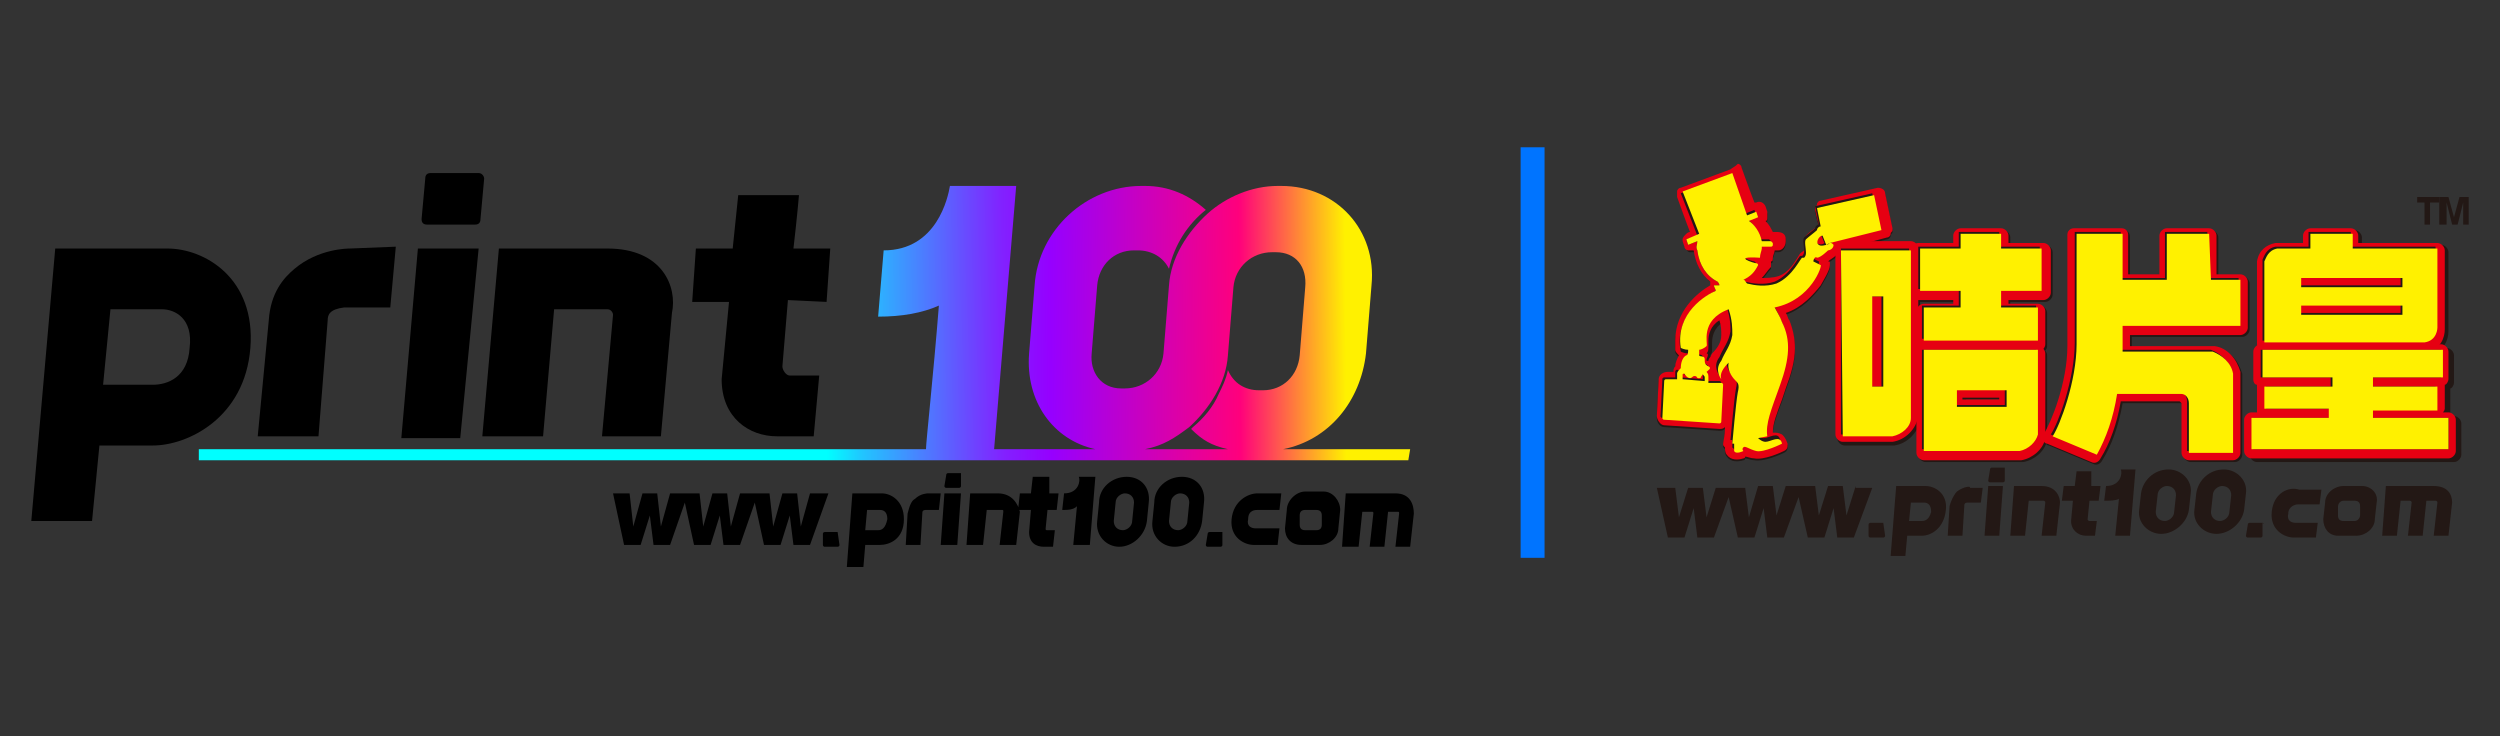<?xml version="1.0" encoding="utf-8"?>
<!-- Generator: Adobe Illustrator 28.1.0, SVG Export Plug-In . SVG Version: 6.00 Build 0)  -->
<svg version="1.1" id="_圖層_2" xmlns="http://www.w3.org/2000/svg" xmlns:xlink="http://www.w3.org/1999/xlink" x="0px" y="0px"
	 viewBox="0 0 135.8 40" style="enable-background:new 0 0 135.8 40;" xml:space="preserve">
<rect x="0" y="0" width="135.8" height="40" fill="#333333" stroke="none"/>
<style type="text/css">
	.st0{fill:url(#SVGID_1_);}
	.st1{fill:#231815;}
	.st2{fill:#E60012;}
	.st3{fill:#FFF100;}
	.st4{fill:#0074FF;}
</style>
<g>
	<g>
		<path d="M51.1,29.6H52l0.2-2.8h-0.9L51.1,29.6L51.1,29.6z M49.7,27.1c-0.2,0.1-0.3,0.4-0.4,0.8l-0.1,1.7H50l0.1-1.7
			c0-0.1,0-0.2,0.2-0.2H51l0.1-0.9h-0.7C50.4,26.8,50,26.8,49.7,27.1L49.7,27.1z M52.2,25.7h-0.7c0,0-0.1,0-0.1,0.1l-0.1,0.6
			c0,0,0,0.1,0.1,0.1h0.7c0,0,0.1,0,0.1-0.1L52.2,25.7C52.3,25.7,52.3,25.7,52.2,25.7L52.2,25.7z M54.2,26.8h-1.5l-0.2,2.8h0.9
			l0.2-1.9l0.8,0c0.1,0,0.1,0,0.1,0.1v0c0,0,0,0,0,0l-0.2,1.8h0.9l0.2-1.8C55.3,27.4,55,26.8,54.2,26.8L54.2,26.8z M44,26.8
			l-0.5,1.8l-0.2-1.8h-0.8L42,28.6l-0.2-1.8h-1.6l-0.5,1.8l-0.2-1.8h-0.8l-0.5,1.8l-0.2-1.8h-1.6l-0.5,1.8l-0.2-1.8h-0.8l-0.5,1.8
			l-0.2-1.8h-0.9l0.6,2.8h0.9l0.5-1.6l0.2,1.6h0.9l0.8-2.3l0.5,2.3h0.9l0.5-1.6l0.2,1.6h0.9l0.8-2.3l0.5,2.3h0.9l0.5-1.6l0.2,1.6
			h0.9l1-2.8L44,26.8L44,26.8z M47.9,26.8l-1.6,0l-0.3,4h0.9l0.1-1.2l0.8,0c0.5,0,1.3-0.3,1.3-1.4C49.1,27.2,48.4,26.8,47.9,26.8
			L47.9,26.8z M47.7,28.8c0,0-0.4,0-0.7,0l0.1-1.1h0.7c0.2,0,0.4,0.1,0.4,0.5C48.1,28.7,47.9,28.8,47.7,28.8L47.7,28.8z M45.5,28.9
			h-0.7c0,0-0.1,0-0.1,0.1l0,0.6c0,0,0,0.1,0.1,0.1h0.7c0,0,0.1,0,0.1-0.1L45.5,28.9C45.6,28.9,45.6,28.9,45.5,28.9z M66.4,28.9
			h-0.7c0,0-0.1,0-0.1,0.1l-0.1,0.6c0,0,0,0.1,0.1,0.1h0.7c0,0,0.1,0,0.1-0.1L66.4,28.9C66.5,28.9,66.5,28.9,66.4,28.9L66.4,28.9z
			 M71.9,26.7h-1c-0.5,0-1,0.5-1,1l-0.1,1c0,0.5,0.3,0.9,0.9,0.9h1c0.5,0,1-0.4,1-0.9l0.1-1C72.8,27.2,72.4,26.7,71.9,26.7z
			 M71.8,28.5c0,0.2-0.1,0.3-0.3,0.3h-0.6c-0.2,0-0.3-0.1-0.3-0.3l0-0.5c0-0.2,0.1-0.3,0.3-0.3h0.6c0.2,0,0.3,0.1,0.3,0.3L71.8,28.5
			L71.8,28.5z M57,25.9h-0.9l-0.1,0.9h-0.6l-0.1,0.9H56l-0.1,1.2c0,0.6,0.4,0.8,0.8,0.8h0.5l0.1-0.9h-0.4c-0.1,0-0.1,0-0.1-0.1
			l0.1-1h0.5l0.1-0.9H57C57,26.3,57,25.9,57,25.9L57,25.9z M66.9,28.2c-0.1,1,0.7,1.4,1.2,1.4h1.3l0.1-0.9h-1.3
			c-0.2,0-0.5-0.1-0.4-0.5c0-0.5,0.4-0.5,0.5-0.5h1.2l0.1-0.9h-1.3C67.8,26.8,67,27.2,66.9,28.2L66.9,28.2z M64.2,25.9L64.2,25.9
			c-0.8,0-1.5,0.6-1.5,1.4l-0.1,1c-0.1,0.8,0.5,1.4,1.2,1.4h0c0.8,0,1.4-0.6,1.5-1.4l0.1-1C65.5,26.5,65,25.9,64.2,25.9L64.2,25.9z
			 M64.5,28.3c0,0.3-0.3,0.5-0.5,0.5h0c-0.3,0-0.5-0.2-0.5-0.5l0.1-1c0-0.3,0.3-0.5,0.5-0.5h0c0.3,0,0.5,0.2,0.5,0.5L64.5,28.3
			L64.5,28.3z M61.2,25.9L61.2,25.9c-0.8,0-1.5,0.6-1.5,1.4l-0.1,1c-0.1,0.8,0.5,1.4,1.2,1.4h0c0.7,0,1.4-0.6,1.5-1.4l0.1-1
			C62.5,26.5,62,25.9,61.2,25.9z M61.5,28.3c0,0.3-0.3,0.5-0.5,0.5h0c-0.3,0-0.5-0.2-0.5-0.5l0.1-1c0-0.3,0.3-0.5,0.5-0.5h0
			c0.3,0,0.5,0.2,0.5,0.5L61.5,28.3L61.5,28.3z M57.8,26.8l-0.1,0.9c0.3,0,0.6,0,0.8-0.2c-0.1,1.1-0.2,2.1-0.2,2.1h0.9l0.3-3.7
			l-0.9,0C58.7,26.1,58.6,26.8,57.8,26.8L57.8,26.8z M75.8,26.8h-2.7l-0.2,2.9h0.9l0.2-1.9l0.5,0c0.1,0,0.1,0,0.1,0.1l0,0v0
			l-0.2,1.8h0.8l0.2-1.9h0.5c0.1,0,0.1,0,0.1,0.1v0l0,0v0l-0.2,1.8h0.8l0.2-1.8C76.8,27.4,76.6,26.8,75.8,26.8L75.8,26.8z"/>
		<path d="M26,9.4h-2.6c-0.2,0-0.3,0.1-0.3,0.3l-0.2,2.2c0,0.2,0.1,0.3,0.3,0.3h2.6c0.2,0,0.3-0.1,0.3-0.3l0.2-2.2
			C26.3,9.6,26.2,9.4,26,9.4L26,9.4z"/>
		
			<linearGradient id="SVGID_1_" gradientUnits="userSpaceOnUse" x1="12.193" y1="24.352" x2="76.297" y2="24.735" gradientTransform="matrix(1 0 0 -1 0 42.283)">
			<stop  offset="0" style="stop-color:#00FFFF"/>
			<stop  offset="0.51" style="stop-color:#00FFFF"/>
			<stop  offset="0.54" style="stop-color:#21C5FF"/>
			<stop  offset="0.59" style="stop-color:#4A80FF"/>
			<stop  offset="0.63" style="stop-color:#6A49FF"/>
			<stop  offset="0.66" style="stop-color:#8221FF"/>
			<stop  offset="0.69" style="stop-color:#9008FF"/>
			<stop  offset="0.7" style="stop-color:#9600FF"/>
			<stop  offset="0.86" style="stop-color:#FF007C"/>
			<stop  offset="0.95" style="stop-color:#FFF100"/>
		</linearGradient>
		<path class="st0" d="M69.7,24.4c2.5-0.5,4.2-2.6,4.5-5.2l0.3-3.7c0.3-3-1.9-5.4-4.9-5.4h-0.2c-1.4,0-2.8,0.6-3.8,1.5c0,0,0,0,0,0
			c-1.1,1-2,2.4-2.1,3.9l-0.3,3.7c-0.1,1.1-1,1.9-2.1,1.9h-0.2c-1.1,0-1.7-0.9-1.6-1.9l0.3-3.7c0.1-1.1,0.9-1.9,2-1.9h0.2
			c0.8,0,1.4,0.4,1.7,1c0.3-1.3,1-2.4,2-3.2c0,0,0,0,0,0c-0.9-0.8-2-1.3-3.3-1.3h-0.2c-3,0-5.6,2.4-5.8,5.4l-0.3,3.7
			c-0.2,2.6,1.3,4.7,3.6,5.2H54l1.2-14.3l-3.6,0c-0.1,0.6-0.7,3.5-3.6,3.5l-0.3,3.6c1.3,0,2.4-0.2,3.3-0.6c-0.3,3.8-0.7,7.4-0.7,7.8
			l-39.5,0l0,0.6h65.7l0.1-0.6L69.7,24.4L69.7,24.4z M64.6,23.2c1.1-1,2-2.4,2.1-3.9l0.3-3.7c0.1-1.1,1-1.9,2.1-1.9h0.2
			c1.1,0,1.7,0.8,1.6,1.9l-0.3,3.7c-0.1,1.1-0.9,1.9-2,1.9h-0.2c-0.8,0-1.4-0.4-1.7-1.1l0,0c-0.1,0.5-0.3,0.9-0.5,1.3
			c-0.3,0.7-0.8,1.3-1.4,1.8c0,0-0.1,0.1-0.1,0.1l0,0c0.6,0.6,1.1,0.9,2,1.1l-4.5,0C63.2,24.2,63.8,23.8,64.6,23.2L64.6,23.2z"/>
		<path d="M19,13.5c-0.1,0-1.7,0-3,1.1c-0.6,0.5-1.3,1.3-1.4,2.8L14,23.7h3.3l0.5-6.3c0-0.3,0.1-0.6,0.9-0.7h2.5l0.3-3.3L19,13.5
			L19,13.5z"/>
		<path d="M44.9,16.4l0.2-2.9h-2c0.2-1.7,0.3-2.9,0.3-2.9h-3.3l-0.3,2.9h-2l-0.2,2.9l2,0l-0.4,4.2c0,2.1,1.5,3.1,3,3.1h2l0.3-3.3
			c0,0-1.1,0-1.6,0c-0.2,0-0.4-0.3-0.4-0.5l0.3-3.6L44.9,16.4L44.9,16.4z"/>
		<path d="M33,13.5h-5.9l-0.9,10.2h3.3l0.6-6.9l2.9,0c0.2,0,0.3,0.2,0.3,0.3v0c0,0,0,0,0,0l-0.6,6.6h3.2l0.6-6.7
			C36.8,15.6,36,13.5,33,13.5L33,13.5z"/>
		<polygon points="21.8,23.8 25,23.8 26,13.5 22.7,13.5 		"/>
		<path d="M9.1,13.5l-6.1,0L1.7,28.3H5l0.4-4.1l2.9,0c1.9,0,5-1.5,5.3-5.3C13.9,15.1,11.1,13.5,9.1,13.5L9.1,13.5z M10.3,18.9
			c-0.1,1.6-1.2,2-2,2c-0.1,0-1.5,0-2.7,0L6,16.8h2.8C9.5,16.8,10.5,17.3,10.3,18.9z"/>
	</g>
	<g>
		<g>
			<path class="st1" d="M104,13.3h-3.8c-0.2,0-0.4,0.2-0.4,0.4v10.1c0,0.2,0.2,0.4,0.4,0.4h2.7c0,0,0,0,0,0c0.7-0.1,1.3-0.7,1.4-1.4
				c0,0,0,0,0,0v-9.1c0-0.1,0-0.2-0.1-0.3C104.2,13.3,104.1,13.3,104,13.3z M103.6,14v8.7c-0.1,0.4-0.3,0.7-0.7,0.7h-2.3V14
				C100.6,14,103.6,14,103.6,14z"/>
			<path class="st1" d="M102.4,15.9h-0.6c-0.2,0-0.4,0.2-0.4,0.4v4.9c0,0.2,0.2,0.4,0.4,0.4h0.6c0.2,0,0.4-0.2,0.4-0.4v-4.9
				c0-0.1,0-0.2-0.1-0.3C102.6,16,102.5,15.9,102.4,15.9z"/>
			<path class="st1" d="M106.6,12.5c-0.2,0-0.4,0.2-0.4,0.4v0.4h-1.9c-0.2,0-0.4,0.2-0.4,0.4V16c0,0.2,0.2,0.4,0.4,0.4h1.9v0.2h-1.6
				c-0.2,0-0.4,0.2-0.4,0.4v1.8c0,0.2,0.2,0.4,0.4,0.4h6.2c0.2,0,0.4-0.2,0.4-0.4v-1.8c0-0.2-0.2-0.4-0.4-0.4h-1.6v-0.2h1.9
				c0.2,0,0.4-0.2,0.4-0.4v-2.3c0-0.2-0.2-0.4-0.4-0.4h-1.9v-0.4c0-0.2-0.2-0.4-0.4-0.4H106.6z M108.5,13.2v0.4
				c0,0.2,0.2,0.4,0.4,0.4h1.9v1.6h-1.9c-0.2,0-0.4,0.2-0.4,0.4v0.9c0,0.2,0.2,0.4,0.4,0.4h1.6v1.1H105v-1.1h1.6
				c0.2,0,0.4-0.2,0.4-0.4V16c0-0.2-0.2-0.4-0.4-0.4h-1.9V14h1.9c0.2,0,0.4-0.2,0.4-0.4v-0.4H108.5z"/>
			<path class="st1" d="M104.6,18.8c-0.2,0-0.4,0.2-0.4,0.4v5.5c0,0.2,0.2,0.4,0.4,0.4h5.2c0,0,0,0,0.1,0c0.6-0.1,1.2-0.6,1.3-1.2
				c0,0,0-0.1,0-0.1v-4.5c0-0.2-0.2-0.4-0.4-0.4L104.6,18.8L104.6,18.8z M110.5,19.5v4.1c-0.1,0.3-0.4,0.6-0.7,0.6H105v-4.7H110.5
				L110.5,19.5z"/>
			<path class="st1" d="M106.4,21c-0.2,0-0.4,0.2-0.4,0.4v0.9c0,0.2,0.2,0.4,0.4,0.4h2.7c0.2,0,0.4-0.2,0.4-0.4v-0.9
				c0-0.2-0.2-0.4-0.4-0.4H106.4z M108.8,21.7v0.1h-2v-0.1H108.8z"/>
			<path class="st1" d="M123,18.9c-0.2,0-0.4,0.2-0.4,0.4v1.5c0,0.2,0.1,0.3,0.2,0.3c0,0,0,0.1,0,0.1v1.2c0,0.1,0,0.1,0.1,0.2h-0.3
				c-0.2,0-0.4,0.2-0.4,0.4v1.7c0,0.2,0.2,0.4,0.4,0.4h10.7c0.2,0,0.4-0.2,0.4-0.4V23c0-0.2-0.2-0.4-0.4-0.4h-0.3
				c0,0,0.1-0.1,0.1-0.2v-1.2c0,0,0-0.1,0-0.1c0.1,0,0.2-0.2,0.2-0.3v-1.5c0-0.2-0.2-0.4-0.4-0.4C132.8,18.9,123,18.9,123,18.9z
				 M132.4,19.6v0.8H129c-0.2,0-0.4,0.2-0.4,0.4v0.5c0,0.2,0.2,0.4,0.4,0.4h3.2v0.5H129c-0.2,0-0.4,0.2-0.4,0.4V23
				c0,0.2,0.2,0.4,0.4,0.4h3.8v0.9h-9.9v-0.9h3.8c0.2,0,0.4-0.2,0.4-0.4v-0.5c0-0.2-0.2-0.4-0.4-0.4h-3.2v-0.5h3.2
				c0.2,0,0.4-0.2,0.4-0.4v-0.5c0-0.2-0.2-0.4-0.4-0.4h-3.4v-0.8H132.4L132.4,19.6z"/>
			<path class="st1" d="M125.7,12.5c-0.2,0-0.4,0.2-0.4,0.4v0.4h-1.4c0,0,0,0-0.1,0c-0.5,0.1-0.9,0.4-1,1c0,0,0,0,0,0.1v4.4
				c0,0.2,0.2,0.4,0.4,0.4h8.7c0,0,0,0,0.1,0c0.8-0.1,1-0.8,1-1.2l0,0v-4.3c0-0.2-0.2-0.4-0.4-0.4h-4.3v-0.4c0-0.2-0.2-0.4-0.4-0.4
				L125.7,12.5L125.7,12.5z M127.6,13.2v0.4c0,0.2,0.2,0.4,0.4,0.4h4.3V18l0,0c0,0.1,0,0.4-0.3,0.5h-8.3v-4c0.1-0.3,0.3-0.4,0.4-0.4
				h1.8c0.2,0,0.4-0.2,0.4-0.4v-0.4H127.6L127.6,13.2z"/>
			<path class="st1" d="M125.1,16.4h5.5c0.2,0,0.4,0.2,0.4,0.4v0.5c0,0.2-0.2,0.4-0.4,0.4h-5.5c-0.2,0-0.4-0.2-0.4-0.4v-0.5
				C124.8,16.6,124.9,16.4,125.1,16.4z"/>
			<path class="st1" d="M125.1,14.9h5.5c0.2,0,0.4,0.2,0.4,0.4v0.4c0,0.2-0.2,0.4-0.4,0.4h-5.5c-0.2,0-0.4-0.2-0.4-0.4v-0.4
				C124.8,15.1,124.9,14.9,125.1,14.9z"/>
			<path class="st1" d="M117.8,12.5c-0.2,0-0.4,0.2-0.4,0.4V15h-1.7v-2.1c0-0.1,0-0.2-0.1-0.3c-0.1-0.1-0.2-0.1-0.3-0.1h-2.5
				c-0.1,0-0.2,0-0.3,0.1c-0.1,0.1-0.1,0.2-0.1,0.3c0,0.3,0,3.2,0,6c0,2-0.9,4.2-1.3,4.8c-0.1,0.1-0.1,0.2,0,0.3
				c0,0.1,0.1,0.2,0.2,0.2l2.4,1c0.2,0.1,0.4,0,0.5-0.2c0.5-0.8,0.9-1.9,1.1-3.1h3.2c0,0,0.1,0.1,0.1,0.1l0,0v2.7
				c0,0.2,0.2,0.4,0.4,0.4h2.4c0.2,0,0.4-0.2,0.4-0.4v-4.3c0,0,0-0.1,0-0.1c-0.2-0.7-0.7-1.3-1.4-1.4c0,0-0.1,0-0.1,0h-4.5v0
				c0,0,0-0.3,0-0.6c0.6,0,6,0,6,0c0.2,0,0.4-0.2,0.4-0.4v-2.5c0-0.2-0.2-0.4-0.4-0.4h-1.3v-2.1c0-0.2-0.2-0.4-0.4-0.4L117.8,12.5
				L117.8,12.5z M119.7,13.2v2.1c0,0.2,0.2,0.4,0.4,0.4h1.3v1.7h-6c-0.1,0-0.2,0-0.3,0.1c-0.1,0.1-0.1,0.2-0.1,0.3v1v0.4
				c0,0.1,0,0.2,0.1,0.3c0.1,0.1,0.2,0.1,0.3,0.1h4.8c0.4,0.1,0.7,0.5,0.8,0.9v3.9h-1.6V22l0,0c0-0.4-0.3-0.8-0.7-0.8c0,0,0,0,0,0
				h-3.5c-0.2,0-0.3,0.1-0.4,0.3c-0.2,1.1-0.5,2.1-1,2.9c-0.4-0.2-1.2-0.5-1.7-0.7c0.5-1,1.2-3,1.2-4.8c0-2.3,0-4.7,0-5.6h1.7
				c0,0.5,0,2.1,0,2.1c0,0.1,0,0.2,0.1,0.3c0.1,0.1,0.2,0.1,0.3,0.1h2.4c0.2,0,0.4-0.2,0.4-0.4v-2.1L119.7,13.2L119.7,13.2z"/>
			<path class="st1" d="M94.1,9.3l-2.7,1c-0.1,0-0.2,0.1-0.2,0.2c0,0,0,0.1,0,0.2c0,0,0,0.1,0,0.1c0,0,0.5,1.4,0.7,1.9
				c-0.1,0-0.2,0.1-0.2,0.1c-0.1,0.1-0.2,0.2-0.2,0.3c0,0,0,0.1,0,0.1l0.1,0.3c0,0.1,0.1,0.2,0.2,0.2c0.1,0,0.2,0,0.3,0h0
				c0.1,0.7,0.4,1.3,0.9,1.7c0,0,0,0.1,0,0.1c0,0,0,0.1,0,0.1C92.3,16,91,17,91,18.6c0,0.2,0,0.3,0,0.5c0,0.1,0.1,0.2,0.2,0.3
				c-0.1,0.2-0.2,0.4-0.2,0.6c-0.1,0.1-0.1,0.2-0.1,0.3c-0.1,0-0.3,0-0.3,0c-0.3,0-0.5,0.2-0.5,0.4l-0.1,2c0,0.3,0.2,0.5,0.4,0.5
				l3,0.2c0.1,0,0.2,0,0.3-0.1c0,0.5-0.1,0.8-0.1,0.9c0,0,0,0,0,0c0,0.1,0,0.1,0.1,0.2c0,0.1,0,0.3,0.1,0.4c0.2,0.3,0.6,0.3,0.9,0.2
				c0,0,0.1,0,0.1-0.1c0.1,0,0.3,0.1,0.5,0.1c0.5,0.1,1.4-0.3,1.6-0.4c0.2-0.1,0.2-0.2,0.2-0.4c-0.1-0.3-0.2-0.4-0.3-0.5
				c-0.2-0.1-0.3-0.1-0.5-0.1c0-0.5,0.2-1,0.5-1.8l0.2-0.6c0.3-0.8,0.5-1.5,0.5-2.2c0-0.5-0.1-1-0.3-1.5c-0.1-0.1-0.1-0.3-0.2-0.4
				c0.9-0.3,1.5-1,1.9-1.5c0.1-0.2,0.5-0.8,0.5-1.1c0,0,0,0,0-0.1c0-0.1,0-0.1-0.1-0.1c0.1-0.1,0.3-0.2,0.4-0.3c0,0,0,0,0,0h0
				c0.1-0.1,0.3-0.2,0.4-0.4c0.6-0.1,2.4-0.6,2.4-0.6c0.1,0,0.2-0.1,0.2-0.2c0-0.1,0.1-0.1,0.1-0.2c0,0,0-0.1,0-0.1l-0.4-1.9
				c0-0.2-0.2-0.3-0.4-0.3l-3.1,0.7c-0.1,0-0.2,0.1-0.2,0.2c0,0.1-0.1,0.1-0.1,0.2c0,0,0,0.1,0,0.1c0,0,0.1,0.5,0.2,0.8
				c0,0-0.1,0.1-0.1,0.1l-0.1,0.1c-0.3,0.2-0.4,0.3-0.5,0.4c0,0.1-0.1,0.2-0.1,0.5c0,0.1,0,0.2,0,0.3c-0.1,0.1-0.2,0.1-0.3,0.3
				c-0.2,0.3-0.5,0.9-1.1,1.1c-0.3,0.1-0.7,0.1-0.9,0.1c0.2-0.2,0.3-0.4,0.5-0.6c0-0.1,0-0.1,0-0.2c0,0,0,0,0-0.1
				c0.1,0,0.1-0.1,0.1-0.2c0-0.1,0.1-0.3,0.1-0.4c0.1,0,0.2,0,0.2,0c0.2,0,0.4-0.2,0.4-0.5v0v-0.1c0-0.3-0.2-0.4-0.5-0.4
				c0,0-0.1,0-0.2,0c-0.1-0.2-0.2-0.4-0.4-0.6c0.1,0,0.1-0.1,0.1-0.2c0,0,0-0.1,0-0.2c0,0,0-0.1,0-0.1l-0.1-0.3
				c-0.1-0.2-0.3-0.3-0.5-0.2c0,0-0.1,0-0.1,0c-0.2-0.5-0.7-1.9-0.7-1.9c0-0.1-0.1-0.2-0.2-0.2C94.3,9.3,94.2,9.3,94.1,9.3L94.1,9.3
				z M94,10.1c0.2,0.5,0.7,1.9,0.7,1.9c0,0,0,0.1,0.1,0.1l0,0c0,0,0,0,0,0c0,0.1,0.1,0.2,0.2,0.3c0.3,0.2,0.5,0.5,0.6,0.9
				c0,0,0,0.1,0,0.1c0,0,0,0.1,0,0.1c0,0,0,0,0,0v0v0c0,0,0,0.1,0,0.1c-0.5,0-0.8,0-0.9,0.3c0,0,0,0.1,0,0.1c0,0.2,0.2,0.4,0.5,0.5
				c-0.1,0.1-0.3,0.2-0.4,0.3c-0.1,0.1-0.2,0.2-0.2,0.3c0,0,0,0.1,0,0.1c0,0.1,0.1,0.3,0.3,0.4c0,0,0.1,0.1,0.1,0.1
				c0.4,0.1,1.1,0.3,1.8,0c0.8-0.3,1.3-1,1.5-1.3c0,0,0.1,0,0.1,0c0,0.1,0.1,0.1,0.2,0.2c0,0,0,0,0,0c-0.2,0.5-0.8,1.5-2.2,1.8
				c-0.1,0-0.2,0.1-0.3,0.2c0,0,0,0.1,0,0.1c0,0.1,0,0.1,0.1,0.2c0.2,0.2,0.3,0.5,0.4,0.7c0.2,0.4,0.3,0.8,0.3,1.3
				c0,0.6-0.1,1.2-0.4,1.9l-0.2,0.6c-0.3,0.8-0.5,1.4-0.6,2c-0.1,0-0.2,0-0.2,0c-0.1,0-0.2,0.1-0.3,0.2c0,0,0,0.1,0,0.1
				c0,0.1,0,0.2,0.1,0.2c-0.1,0-0.2-0.1-0.2-0.1c-0.1-0.1-0.3-0.1-0.4,0c0,0,0,0-0.1,0c0,0,0-0.1-0.1-0.1c0.1-0.9,0.2-2.2,0.3-2.5
				c0-0.2,0.1-0.3,0.1-0.4c0-0.2-0.1-0.4-0.2-0.5l-0.1-0.1c-0.1-0.1-0.3-0.3-0.3-0.6c0,0,0-0.1,0-0.1c0,0,0,0,0-0.1
				c0-0.1-0.1-0.3-0.2-0.3c0.2-0.3,0.4-0.7,0.4-1.1c0,0,0,0,0,0l0,0c0-0.4-0.1-0.9-0.3-1.5c0-0.1-0.1-0.2-0.2-0.2
				c-0.1,0-0.2-0.1-0.3,0c-1.3,0.5-1.5,1.5-1.5,2c0,0.1,0,0.1,0,0.1c0,0-0.1,0-0.1,0c-0.1,0-0.1,0-0.1,0.1c0,0-0.1-0.1-0.2-0.1
				c0,0-0.1,0-0.1,0c0-0.1,0-0.1,0-0.2c0-1.4,1.2-2.2,1.8-2.5c0.1-0.1,0.2-0.2,0.2-0.3c0.1,0,0.1-0.1,0.2-0.2c0-0.1,0-0.1,0-0.2
				c0-0.1,0-0.1,0-0.2c0-0.1-0.1-0.2-0.1-0.2c0-0.1-0.1-0.1-0.2-0.1c-0.5-0.2-0.9-0.7-0.9-1.3c0,0,0-0.1,0-0.1c0-0.1,0-0.2,0-0.3
				c0,0,0-0.1,0-0.1c0-0.1,0-0.2-0.1-0.2c0,0,0,0,0,0c0,0,0-0.1,0-0.1c0,0-0.5-1.4-0.7-1.9C92.4,10.7,93.6,10.3,94,10.1L94,10.1z
				 M91.1,20.1L91.1,20.1C91.1,20.1,91.1,20.2,91.1,20.1C91.1,20.2,91.1,20.2,91.1,20.1z M92,19.7c0.1,0.1,0.2,0.1,0.3,0.1
				c0,0.1,0.1,0.2,0.2,0.3c0,0,0,0.1,0,0.1c0,0,0,0,0,0c0,0.1,0.1,0.2,0.1,0.3c0,0,0,0.3,0,0.3v0c0,0.2,0.1,0.4,0.3,0.4
				c0,0,0.2,0,0.4,0c0,0.3-0.1,1.1-0.1,1.4c-0.4,0-2-0.1-2.4-0.2c0-0.3,0.1-1.1,0.1-1.4c0.2,0,0.4,0,0.4,0c0.2,0,0.4-0.1,0.4-0.3
				c0,0,0-0.3,0-0.3c0.1-0.1,0.2-0.2,0.2-0.3c0,0,0,0,0,0c0,0,0,0,0-0.1c0-0.1,0-0.2,0.1-0.3C91.9,19.8,92,19.7,92,19.7L92,19.7z
				 M92.9,19.3c0.1-0.1,0.1-0.2,0.1-0.4c0,0,0-0.1,0-0.1c0-0.1,0-0.1,0-0.2c0-0.3,0.1-0.8,0.6-1.1c0.1,0.3,0.1,0.6,0.1,0.8
				c0,0.4-0.2,0.7-0.5,1l-0.1,0.2c0,0.1-0.1,0.1-0.1,0.2c0,0-0.1,0-0.1,0l0,0c0,0,0,0,0-0.1C93,19.4,92.9,19.3,92.9,19.3
				C92.9,19.3,92.9,19.3,92.9,19.3L92.9,19.3z M93,20.5L93,20.5L93,20.5C93,20.5,93,20.5,93,20.5z M95.6,24L95.6,24
				C95.6,24,95.6,24,95.6,24C95.6,24,95.6,24,95.6,24z M101.6,11.3c0.1,0.4,0.2,0.8,0.3,1.2c-0.5,0.1-2.5,0.6-2.5,0.6
				c-0.2,0-0.3,0.2-0.3,0.4c0,0,0,0,0,0c0,0,0,0,0,0L99,13.5c-0.1,0.1-0.2,0.2-0.3,0.2c-0.1,0-0.1,0-0.2,0c0-0.1,0-0.2,0-0.2
				c0-0.1,0-0.1,0-0.1c0.1-0.1,0.2-0.2,0.3-0.3c0,0,0.2-0.2,0.2-0.2l0,0c0,0,0.1-0.1,0.2-0.1c0.1-0.1,0.2-0.2,0.2-0.3
				c0,0,0-0.1,0-0.1c0,0-0.1-0.4-0.2-0.7C99.7,11.7,101.2,11.4,101.6,11.3L101.6,11.3z M98.8,13.8C98.8,13.8,98.8,13.8,98.8,13.8
				C98.8,13.8,98.8,13.8,98.8,13.8z M99.3,14.5L99.3,14.5L99.3,14.5L99.3,14.5z"/>
			<path class="st1" d="M91.2,20.2c-0.1,0.1-0.1,0.2-0.1,0.4v0.2c0,0.1,0,0.2,0.1,0.3c0.1,0.1,0.2,0.1,0.3,0.1l1.2,0.1
				c0.2,0,0.4-0.1,0.4-0.3v-0.2c0-0.2,0-0.3-0.1-0.5c-0.1-0.1-0.2-0.1-0.3-0.1c-0.1,0-0.2,0.1-0.3,0.2c-0.2-0.1-0.4-0.1-0.5,0
				c0,0,0,0,0,0c-0.1-0.1-0.2-0.2-0.3-0.2C91.4,20,91.3,20.1,91.2,20.2z M92.2,20.4L92.2,20.4z M92.8,20.8L92.8,20.8L92.8,20.8z"/>
			<path class="st1" d="M94.3,15.4c0,0.2-0.1,0.3-0.3,0.4h0C94.2,15.7,94.3,15.6,94.3,15.4c0-0.2-0.1-0.3-0.3-0.3h0
				C94.2,15.1,94.3,15.2,94.3,15.4z M93.9,15.1c-0.2,0-0.3,0.2-0.3,0.4c0,0.2,0.1,0.3,0.3,0.3h0c-0.2,0-0.3-0.2-0.3-0.3
				C93.6,15.3,93.7,15.1,93.9,15.1L93.9,15.1L93.9,15.1z"/>
			<path class="st1" d="M99,12.6c-0.2,0.1-0.4,0.4-0.4,0.6c0,0.2,0,0.4,0.2,0.5c0.3,0.2,0.6,0.1,0.8,0l0,0l0,0c0,0,0,0,0.1,0
				c0.2,0,0.3-0.2,0.3-0.4c0,0,0-0.1,0-0.1c0-0.2-0.2-0.3-0.3-0.3c0-0.1,0-0.2,0-0.2c0-0.1-0.1-0.2-0.2-0.2
				C99.2,12.6,99.1,12.6,99,12.6L99,12.6z M99.2,13.2L99.2,13.2C99.2,13.2,99.2,13.3,99.2,13.2c0,0.1,0,0.1,0,0.1
				C99.1,13.3,99.2,13.2,99.2,13.2L99.2,13.2z M99.6,13.7L99.6,13.7C99.6,13.7,99.6,13.7,99.6,13.7L99.6,13.7
				C99.5,13.7,99.5,13.7,99.6,13.7z"/>
		</g>
		<g>
			<path class="st1" d="M107.8,29.1h0.8l0.2-2.7H108L107.8,29.1z M106.3,26.7c-0.1,0.1-0.3,0.4-0.4,0.8l-0.1,1.6h0.8l0.1-1.6
				c0-0.1,0-0.2,0.2-0.2h0.7l0.1-0.8h-0.7C107.1,26.4,106.7,26.4,106.3,26.7z M108.9,25.4h-0.7c0,0-0.1,0-0.1,0.1l-0.1,0.6
				c0,0,0,0.1,0.1,0.1h0.7c0,0,0.1,0,0.1-0.1L108.9,25.4C109,25.4,108.9,25.4,108.9,25.4z M110.9,26.4h-1.5l-0.2,2.7h0.8l0.2-1.9
				h0.8c0,0,0.1,0,0.1,0.1l0,0l0,0l-0.2,1.8h0.8l0.2-1.8C111.9,27,111.7,26.4,110.9,26.4L110.9,26.4z M100.8,26.4l-0.5,1.6l-0.2-1.6
				h-0.8l-0.5,1.6l-0.2-1.6H97l-0.5,1.6l-0.2-1.6h-0.8L95,28.1l-0.2-1.6h-1.6l-0.5,1.6l-0.2-1.6h-0.8l-0.5,1.6l-0.2-1.6H90l0.6,2.7
				h0.9l0.5-1.6l0.2,1.6h0.9l0.8-2.2l0.5,2.2h0.9l0.5-1.6l0.2,1.6h0.9l0.8-2.2l0.5,2.2h0.9l0.5-1.6l0.2,1.6h0.9l1-2.7H100.8
				L100.8,26.4z M104.6,26.4H103l-0.3,3.8h0.8l0.1-1.1h0.8c0.5,0,1.2-0.4,1.3-1.4C105.8,26.8,105.1,26.4,104.6,26.4z M104.4,28.3
				c0,0-0.4,0-0.7,0l0.1-1h0.7c0.2,0,0.4,0.1,0.4,0.5C104.8,28.2,104.6,28.3,104.4,28.3z M102.3,28.4h-0.7c0,0-0.1,0-0.1,0.1l0,0.6
				c0,0,0,0.1,0.1,0.1h0.7c0,0,0.1,0,0.1-0.1L102.3,28.4C102.3,28.5,102.3,28.4,102.3,28.4z M122.9,28.4h-0.7c0,0-0.1,0-0.1,0.1
				l-0.1,0.6c0,0,0,0.1,0.1,0.1h0.7c0,0,0.1,0,0.1-0.1L122.9,28.4C123,28.5,123,28.4,122.9,28.4z M128.3,26.4h-1c-0.5,0-1,0.4-1,0.9
				l-0.1,0.9c0,0.5,0.3,0.9,0.8,0.9h1c0.5,0,1-0.4,1-0.9l0.1-0.9C129.2,26.8,128.8,26.4,128.3,26.4z M128.2,28
				c0,0.1-0.1,0.3-0.3,0.3h-0.6c-0.2,0-0.3-0.1-0.3-0.3l0-0.5c0-0.1,0.1-0.3,0.3-0.3h0.6c0.2,0,0.3,0.1,0.3,0.3L128.2,28z
				 M113.6,25.6h-0.8l-0.1,0.8h-0.6l-0.1,0.8h0.6l-0.1,1.1c0,0.5,0.4,0.8,0.8,0.8h0.5l0.1-0.8h-0.4c0,0-0.1,0-0.1-0.1l0.1-1h0.5
				l0.1-0.8h-0.5C113.6,25.9,113.6,25.6,113.6,25.6z M123.4,27.8c-0.1,1,0.7,1.4,1.2,1.4h1.2l0.1-0.8h-1.2c-0.2,0-0.5-0.1-0.4-0.5
				c0-0.4,0.4-0.5,0.5-0.5h1.2l0.1-0.8h-1.2C124.3,26.4,123.5,26.8,123.4,27.8L123.4,27.8z M120.8,25.5L120.8,25.5
				c-0.8,0-1.4,0.6-1.5,1.3l-0.1,0.9c-0.1,0.7,0.5,1.3,1.2,1.3h0c0.7,0,1.4-0.6,1.5-1.3l0.1-0.9C122.1,26.1,121.5,25.5,120.8,25.5z
				 M121.1,27.8c0,0.3-0.3,0.5-0.5,0.5h0c-0.3,0-0.5-0.2-0.5-0.5l0.1-0.9c0-0.3,0.3-0.5,0.5-0.5h0c0.3,0,0.5,0.2,0.5,0.5L121.1,27.8
				z M117.8,25.5L117.8,25.5c-0.8,0-1.4,0.6-1.5,1.3l-0.1,0.9c-0.1,0.7,0.5,1.3,1.2,1.3h0c0.7,0,1.4-0.6,1.5-1.3l0.1-0.9
				C119.1,26.1,118.5,25.5,117.8,25.5z M118.1,27.8c0,0.3-0.3,0.5-0.5,0.5h0c-0.3,0-0.5-0.2-0.5-0.5l0.1-0.9c0-0.3,0.3-0.5,0.5-0.5
				h0c0.3,0,0.5,0.2,0.5,0.5L118.1,27.8z M114.4,26.4l-0.1,0.8c0.3,0,0.6,0,0.8-0.1c-0.1,1-0.2,2-0.2,2h0.8l0.3-3.6h-0.8
				C115.3,25.7,115.2,26.4,114.4,26.4L114.4,26.4z M132.2,26.4h-2.6l-0.2,2.7h0.8l0.2-1.9h0.5c0,0,0.1,0,0.1,0.1l0,0l-0.2,1.8h0.8
				l0.2-1.9h0.5c0,0,0.1,0,0.1,0.1l0,0l-0.2,1.8h0.8l0.2-1.8C133.2,26.9,133,26.4,132.2,26.4L132.2,26.4z"/>
			<g>
				<path class="st1" d="M131.7,12.2V11h-0.4v-0.3h1.2V11H132v1.2H131.7z"/>
				<path class="st1" d="M132.5,12.2v-1.5h0.5l0.3,1.1l0.3-1.1h0.5v1.5h-0.3V11l-0.3,1.2h-0.3l-0.3-1.2v1.2
					C132.8,12.2,132.5,12.2,132.5,12.2z"/>
			</g>
		</g>
		<g>
			<path class="st2" d="M100.1,13.1c-0.2,0-0.4,0.2-0.4,0.4v10.1c0,0.2,0.2,0.4,0.4,0.4h2.7c0,0,0,0,0,0c0.7-0.1,1.3-0.7,1.4-1.4
				c0,0,0,0,0,0v-9.1c0-0.2-0.2-0.4-0.4-0.4C103.9,13.1,100.1,13.1,100.1,13.1z M103.5,13.9v8.7c-0.1,0.4-0.3,0.7-0.7,0.7h-2.3v-9.4
				C100.5,13.9,103.5,13.9,103.5,13.9z"/>
			<path class="st2" d="M101.7,15.8h0.6c0.2,0,0.4,0.2,0.4,0.4V21c0,0.2-0.2,0.4-0.4,0.4h-0.6c-0.2,0-0.4-0.2-0.4-0.4v-4.9
				C101.3,15.9,101.5,15.8,101.7,15.8z"/>
			<path class="st2" d="M106.5,12.4c-0.2,0-0.4,0.2-0.4,0.4v0.4h-1.9c-0.2,0-0.4,0.2-0.4,0.4v2.3c0,0.2,0.2,0.4,0.4,0.4h1.9v0.2
				h-1.6c-0.2,0-0.4,0.2-0.4,0.4v1.8c0,0.2,0.2,0.4,0.4,0.4h6.2c0.2,0,0.4-0.2,0.4-0.4v-1.8c0-0.2-0.2-0.4-0.4-0.4h-1.6v-0.2h1.9
				c0.2,0,0.4-0.2,0.4-0.4v-2.3c0-0.2-0.2-0.4-0.4-0.4h-1.9v-0.4c0-0.2-0.2-0.4-0.4-0.4H106.5z M108.4,13.1v0.4
				c0,0.2,0.2,0.4,0.4,0.4h1.9v1.6h-1.9c-0.2,0-0.4,0.2-0.4,0.4v0.9c0,0.2,0.2,0.4,0.4,0.4h1.6v1.1h-5.5v-1.1h1.6
				c0.2,0,0.4-0.2,0.4-0.4v-0.9c0-0.2-0.2-0.4-0.4-0.4h-1.9v-1.6h1.9c0.2,0,0.4-0.2,0.4-0.4v-0.4H108.4L108.4,13.1z"/>
			<path class="st2" d="M104.5,18.7c-0.2,0-0.4,0.2-0.4,0.4v5.5c0,0.2,0.2,0.4,0.4,0.4h5.2c0,0,0,0,0.1,0c0.6-0.1,1.2-0.6,1.3-1.2
				c0,0,0-0.1,0-0.1v-4.5c0-0.2-0.2-0.4-0.4-0.4L104.5,18.7L104.5,18.7z M110.4,19.4v4.1c-0.1,0.3-0.4,0.6-0.7,0.6h-4.8v-4.7
				C104.9,19.4,110.4,19.4,110.4,19.4z"/>
			<path class="st2" d="M106.3,20.9c-0.2,0-0.4,0.2-0.4,0.4v0.9c0,0.2,0.2,0.4,0.4,0.4h2.7c0.2,0,0.4-0.2,0.4-0.4v-0.9
				c0-0.2-0.2-0.4-0.4-0.4H106.3z M108.6,21.6v0.1h-2v-0.1H108.6z"/>
			<path class="st2" d="M122.8,18.7c-0.2,0-0.4,0.2-0.4,0.4v1.5c0,0.2,0.1,0.3,0.2,0.3c0,0,0,0.1,0,0.1v1.2c0,0.1,0,0.1,0,0.2h-0.3
				c-0.2,0-0.4,0.2-0.4,0.4v1.7c0,0.2,0.2,0.4,0.4,0.4h10.7c0.2,0,0.4-0.2,0.4-0.4v-1.7c0-0.2-0.2-0.4-0.4-0.4h-0.3
				c0,0,0.1-0.1,0.1-0.2V21c0,0,0-0.1,0-0.1c0.1,0,0.2-0.2,0.2-0.3v-1.5c0-0.2-0.2-0.4-0.4-0.4H122.8L122.8,18.7z M132.3,19.4v0.8
				h-3.4c-0.2,0-0.4,0.2-0.4,0.4V21c0,0.2,0.2,0.4,0.4,0.4h3.2v0.5h-3.2c-0.2,0-0.4,0.2-0.4,0.4v0.5c0,0.2,0.2,0.4,0.4,0.4h3.8v0.9
				h-9.9v-0.9h3.8c0.2,0,0.4-0.2,0.4-0.4v-0.5c0-0.2-0.2-0.4-0.4-0.4h-3.2v-0.5h3.2c0.2,0,0.4-0.2,0.4-0.4v-0.5
				c0-0.2-0.2-0.4-0.4-0.4h-3.4v-0.8L132.3,19.4L132.3,19.4z"/>
			<path class="st2" d="M125.5,12.4c-0.2,0-0.4,0.2-0.4,0.4v0.4h-1.4c0,0,0,0-0.1,0c-0.5,0.1-0.9,0.4-1,1c0,0,0,0,0,0.1v4.4
				c0,0.2,0.2,0.4,0.4,0.4h8.7c0,0,0,0,0.1,0c0.8-0.1,1-0.8,1-1.2l0,0v-4.3c0-0.2-0.2-0.4-0.4-0.4h-4.3v-0.4c0-0.2-0.2-0.4-0.4-0.4
				L125.5,12.4L125.5,12.4z M127.5,13.1v0.4c0,0.2,0.2,0.4,0.4,0.4h4.3v3.9l0,0c0,0.1,0,0.4-0.3,0.5h-8.3v-4
				c0.1-0.3,0.3-0.4,0.3-0.4h1.8c0.2,0,0.4-0.2,0.4-0.4v-0.4H127.5z"/>
			<path class="st2" d="M125,16.3h5.5c0.2,0,0.4,0.2,0.4,0.4v0.5c0,0.2-0.2,0.4-0.4,0.4H125c-0.2,0-0.4-0.2-0.4-0.4v-0.5
				C124.6,16.5,124.8,16.3,125,16.3z"/>
			<path class="st2" d="M125,14.8h5.5c0.2,0,0.4,0.2,0.4,0.4v0.4c0,0.2-0.2,0.4-0.4,0.4H125c-0.2,0-0.4-0.2-0.4-0.4v-0.4
				C124.6,14.9,124.8,14.8,125,14.8z"/>
			<path class="st2" d="M117.7,12.4c-0.2,0-0.4,0.2-0.4,0.4v2.1h-1.7c0-0.5,0-2.1,0-2.1c0-0.1,0-0.2-0.1-0.3
				c-0.1-0.1-0.2-0.1-0.3-0.1h-2.5c-0.1,0-0.2,0-0.3,0.1c-0.1,0.1-0.1,0.2-0.1,0.3c0,0.3,0,3.2,0,6c0,2-0.9,4.2-1.3,4.8
				c-0.1,0.1-0.1,0.2,0,0.3c0,0.1,0.1,0.2,0.2,0.2l2.4,1c0.2,0.1,0.4,0,0.5-0.2c0.5-0.8,0.9-1.9,1.1-3.1h3.2c0,0,0.1,0.1,0.1,0.1
				l0,0v2.7c0,0.2,0.2,0.4,0.4,0.4h2.4c0.2,0,0.4-0.2,0.4-0.4v-4.3c0,0,0-0.1,0-0.1c-0.2-0.7-0.7-1.3-1.4-1.4c0,0-0.1,0-0.1,0h-4.5
				v0c0,0,0-0.3,0-0.6h6c0.2,0,0.4-0.2,0.4-0.4v-2.5c0-0.2-0.2-0.4-0.4-0.4h-1.3v-2.1c0-0.2-0.2-0.4-0.4-0.4L117.7,12.4L117.7,12.4z
				 M119.6,13.1v2.1c0,0.2,0.2,0.4,0.4,0.4h1.3v1.7h-6c-0.1,0-0.2,0-0.3,0.1c-0.1,0.1-0.1,0.2-0.1,0.3v1v0.4c0,0.1,0,0.2,0.1,0.3
				c0.1,0.1,0.2,0.1,0.3,0.1h4.8c0.4,0.1,0.7,0.5,0.8,0.9v3.9h-1.6v-2.3l0,0c0-0.4-0.3-0.8-0.7-0.8c0,0,0,0,0,0H115
				c-0.2,0-0.3,0.1-0.4,0.3c-0.2,1.1-0.5,2.1-1,2.9c-0.4-0.2-1.2-0.5-1.7-0.7c0.5-1,1.2-3,1.2-4.8c0-2.3,0-4.7,0-5.6h1.7
				c0,0.5,0,2.1,0,2.1c0,0.1,0,0.2,0.1,0.3c0.1,0.1,0.2,0.1,0.3,0.1h2.4c0.2,0,0.4-0.2,0.4-0.4v-2.1L119.6,13.1L119.6,13.1z"/>
			<path class="st2" d="M94,9.2l-2.7,1c-0.1,0-0.2,0.1-0.2,0.2c0,0,0,0.1,0,0.2c0,0,0,0.1,0,0.1c0,0,0.5,1.4,0.7,1.9
				c-0.1,0-0.2,0.1-0.2,0.1c-0.1,0.1-0.2,0.2-0.2,0.3c0,0,0,0.1,0,0.1l0.1,0.3c0,0.1,0.1,0.2,0.2,0.2c0.1,0,0.2,0,0.3,0h0
				c0.1,0.7,0.4,1.3,0.9,1.7c0,0,0,0.1,0,0.1c0,0,0,0.1,0,0.1c-0.7,0.4-1.9,1.4-1.9,3c0,0.2,0,0.3,0,0.5c0,0.1,0.1,0.2,0.2,0.3
				c-0.1,0.2-0.2,0.4-0.2,0.6c-0.1,0.1-0.1,0.2-0.1,0.3c-0.1,0-0.3,0-0.3,0c-0.3,0-0.5,0.2-0.5,0.4l-0.1,2c0,0.2,0.2,0.5,0.4,0.5
				l3,0.2c0.1,0,0.2,0,0.3-0.1c0,0.5-0.1,0.8-0.1,0.9c0,0,0,0,0,0c0,0.1,0,0.1,0.1,0.2c0,0.1,0,0.3,0.1,0.4c0.2,0.3,0.6,0.3,0.9,0.2
				c0,0,0.1,0,0.1-0.1c0.1,0,0.3,0.1,0.5,0.1c0.5,0.1,1.4-0.3,1.6-0.4c0.2-0.1,0.2-0.2,0.2-0.4c-0.1-0.3-0.2-0.4-0.3-0.5
				c-0.2-0.1-0.3-0.1-0.5-0.1c0-0.5,0.2-1,0.5-1.8l0.2-0.6c0.3-0.8,0.5-1.5,0.5-2.2c0-0.5-0.1-1-0.3-1.5c-0.1-0.1-0.1-0.3-0.2-0.4
				c0.9-0.3,1.5-1,1.9-1.5c0.1-0.2,0.5-0.8,0.5-1.1c0,0,0,0,0-0.1c0-0.1,0-0.1-0.1-0.1c0.1-0.1,0.3-0.2,0.4-0.3c0,0,0,0,0,0h0
				c0.1-0.1,0.3-0.2,0.4-0.4c0.6-0.1,2.4-0.6,2.4-0.6c0.1,0,0.2-0.1,0.2-0.2c0-0.1,0.1-0.1,0.1-0.2c0,0,0-0.1,0-0.1l-0.4-1.9
				c0-0.2-0.2-0.3-0.4-0.3l-3.1,0.7c-0.1,0-0.2,0.1-0.2,0.2c0,0.1-0.1,0.1-0.1,0.2c0,0,0,0.1,0,0.1c0,0,0.1,0.5,0.2,0.8
				c0,0-0.1,0.1-0.1,0.1l-0.1,0.1c-0.3,0.2-0.4,0.3-0.5,0.4c0,0.1-0.1,0.2-0.1,0.5c0,0.1,0,0.2,0,0.3c-0.1,0.1-0.2,0.1-0.3,0.3
				c-0.2,0.3-0.5,0.9-1.1,1.1c-0.3,0.1-0.7,0.1-0.9,0.1c0.2-0.2,0.3-0.4,0.5-0.6c0-0.1,0-0.1,0-0.2c0,0,0,0,0-0.1
				c0.1,0,0.1-0.1,0.1-0.2c0-0.1,0.1-0.3,0.1-0.4c0.1,0,0.2,0,0.2,0c0.2,0,0.4-0.2,0.4-0.5v0v-0.1c0-0.3-0.2-0.4-0.5-0.4
				c0,0-0.1,0-0.2,0c-0.1-0.2-0.2-0.4-0.4-0.6c0.1,0,0.1-0.1,0.1-0.2c0,0,0-0.1,0-0.2c0,0,0-0.1,0-0.1l-0.1-0.3
				c-0.1-0.2-0.3-0.3-0.5-0.2c0,0-0.1,0-0.1,0c-0.2-0.5-0.7-1.9-0.7-1.9c0-0.1-0.1-0.2-0.2-0.2C94.2,9.1,94.1,9.1,94,9.2z M93.9,10
				c0.2,0.5,0.7,1.9,0.7,1.9c0,0,0,0.1,0.1,0.1l0,0c0,0,0,0,0,0c0,0.1,0.1,0.2,0.2,0.3c0.3,0.2,0.5,0.5,0.6,0.9c0,0,0,0.1,0,0.1
				c0,0,0,0.1,0,0.1c0,0,0,0,0,0v0v0c0,0,0,0.1,0,0.1c-0.5,0-0.8,0-0.9,0.3c0,0,0,0.1,0,0.1c0,0.2,0.2,0.4,0.5,0.5
				c-0.1,0.1-0.3,0.2-0.4,0.3c-0.1,0.1-0.2,0.2-0.2,0.3c0,0,0,0.1,0,0.1c0,0.1,0.1,0.3,0.3,0.4c0,0,0.1,0.1,0.1,0.1
				c0.4,0.1,1.1,0.3,1.8,0c0.8-0.3,1.3-1,1.5-1.3c0,0,0.1,0,0.1,0c0,0.1,0.1,0.1,0.2,0.2c0,0,0,0,0,0c-0.2,0.5-0.8,1.5-2.2,1.8
				c-0.1,0-0.2,0.1-0.3,0.2c0,0,0,0.1,0,0.1c0,0.1,0,0.1,0.1,0.2c0.2,0.2,0.3,0.5,0.4,0.7c0.2,0.4,0.3,0.8,0.3,1.3
				c0,0.6-0.1,1.2-0.4,1.9L96,21.5c-0.3,0.8-0.5,1.4-0.6,2c-0.1,0-0.2,0-0.2,0c-0.1,0-0.2,0.1-0.3,0.2c0,0,0,0.1,0,0.1
				c0,0.1,0,0.2,0.1,0.2c-0.1,0-0.2-0.1-0.2-0.1c-0.1-0.1-0.3-0.1-0.4,0c0,0,0,0-0.1,0c0,0,0-0.1,0-0.1c0.1-0.9,0.2-2.2,0.3-2.5
				c0-0.2,0.1-0.3,0.1-0.4c0-0.2-0.1-0.4-0.2-0.5l-0.1-0.1c-0.1-0.1-0.3-0.3-0.3-0.6c0,0,0-0.1,0-0.1c0,0,0,0,0-0.1
				c0-0.1-0.1-0.3-0.2-0.3c0.2-0.3,0.4-0.7,0.4-1.1c0,0,0,0,0,0c0,0,0,0,0,0c0-0.4-0.1-0.9-0.3-1.4c0-0.1-0.1-0.2-0.2-0.2
				c-0.1,0-0.2-0.1-0.3,0c-1.3,0.5-1.5,1.5-1.5,2c0,0.1,0,0.1,0,0.1c0,0-0.1,0-0.1,0c-0.1,0-0.1,0-0.1,0.1c0,0-0.1-0.1-0.2-0.1
				c0,0-0.1,0-0.1,0c0-0.1,0-0.1,0-0.2c0-1.4,1.2-2.2,1.8-2.5c0.1-0.1,0.2-0.2,0.2-0.3c0.1,0,0.1-0.1,0.2-0.2c0-0.1,0-0.1,0-0.2
				c0-0.1,0-0.1,0-0.2c0-0.1-0.1-0.2-0.1-0.2c0-0.1-0.1-0.1-0.2-0.1c-0.5-0.2-0.9-0.7-0.9-1.3c0,0,0-0.1,0-0.1c0-0.1,0-0.2,0-0.3
				c0,0,0-0.1,0-0.1c0-0.1,0-0.2-0.1-0.2c0,0,0,0,0,0c0,0,0-0.1,0-0.1c0,0-0.5-1.4-0.7-1.9C92.3,10.6,93.4,10.2,93.9,10L93.9,10z
				 M92.7,19.2c0.1-0.1,0.1-0.2,0.1-0.4c0,0,0-0.1,0-0.1c0-0.1,0-0.1,0-0.2c0-0.3,0.1-0.8,0.6-1.1c0.1,0.3,0.1,0.6,0.1,0.8
				c0,0.4-0.2,0.7-0.5,1l-0.1,0.2c0,0-0.1,0.1-0.1,0.2c0,0-0.1,0-0.1,0l0,0c0,0,0,0,0-0.1C92.8,19.3,92.8,19.2,92.7,19.2
				C92.7,19.2,92.7,19.2,92.7,19.2L92.7,19.2z M90.9,20L90.9,20C90.9,20,90.9,20,90.9,20C90.9,20,90.9,20,90.9,20z M91.9,19.5
				c0.1,0.1,0.2,0.1,0.3,0.1c0,0.1,0.1,0.2,0.2,0.3c0,0,0,0.1,0,0.1c0,0,0,0,0,0c0,0.1,0.1,0.2,0.1,0.3c0,0,0,0.3,0,0.3s0,0,0,0
				c0,0.2,0.1,0.4,0.3,0.4c0,0,0.2,0,0.4,0c0,0.3-0.1,1.1-0.1,1.4c-0.4,0-2-0.1-2.4-0.2c0-0.3,0.1-1.1,0.1-1.4c0.2,0,0.4,0,0.4,0
				c0.2,0,0.4-0.1,0.4-0.3c0,0,0-0.3,0-0.3c0.1-0.1,0.2-0.2,0.2-0.3c0,0,0,0,0,0c0,0,0,0,0-0.1c0-0.1,0-0.2,0.1-0.3
				C91.8,19.6,91.8,19.6,91.9,19.5L91.9,19.5z M92.9,20.4L92.9,20.4L92.9,20.4C92.8,20.4,92.9,20.4,92.9,20.4z M95.4,23.8L95.4,23.8
				C95.4,23.8,95.4,23.9,95.4,23.8C95.4,23.9,95.4,23.9,95.4,23.8z M101.5,11.2c0.1,0.4,0.2,0.8,0.3,1.2c-0.5,0.1-2.5,0.6-2.5,0.6
				c-0.2,0-0.3,0.2-0.3,0.4c0,0,0,0,0,0c0,0,0,0,0,0l-0.1,0.1c-0.1,0.1-0.2,0.2-0.3,0.2c-0.1,0-0.1,0-0.2,0c0-0.1,0-0.2,0-0.2
				c0-0.1,0-0.1,0-0.1c0.1-0.1,0.2-0.2,0.3-0.3l0.2-0.2l0,0c0,0,0.1,0,0.2-0.1c0.1-0.1,0.2-0.2,0.2-0.3c0,0,0-0.1,0-0.1
				c0,0-0.1-0.4-0.2-0.7C99.6,11.6,101,11.2,101.5,11.2L101.5,11.2z M98.6,13.7C98.6,13.7,98.6,13.7,98.6,13.7
				C98.6,13.7,98.6,13.7,98.6,13.7z M99.1,14.4L99.1,14.4L99.1,14.4L99.1,14.4z"/>
			<path class="st2" d="M91.1,20C91,20.1,91,20.2,91,20.4v0.2c0,0.1,0,0.2,0.1,0.3c0.1,0.1,0.2,0.1,0.3,0.1l1.2,0.1
				c0.2,0,0.4-0.1,0.4-0.3v-0.2c0-0.2,0-0.3-0.1-0.5c-0.1-0.1-0.2-0.1-0.3-0.1c-0.1,0-0.2,0.1-0.3,0.2c-0.2-0.1-0.4-0.1-0.5,0
				c0,0,0,0,0,0c-0.1-0.1-0.2-0.2-0.3-0.2C91.3,19.9,91.2,19.9,91.1,20L91.1,20z M92.1,20.3L92.1,20.3L92.1,20.3z M92.7,20.7
				L92.7,20.7L92.7,20.7z"/>
			<path class="st2" d="M94.2,15.3c0,0.2-0.1,0.3-0.3,0.4h0C94.1,15.6,94.2,15.5,94.2,15.3c0-0.2-0.1-0.3-0.3-0.3h0
				C94,14.9,94.2,15.1,94.2,15.3z M93.8,14.9c-0.2,0-0.3,0.2-0.3,0.4c0,0.2,0.1,0.3,0.3,0.3h0c-0.2,0-0.3-0.2-0.3-0.3
				C93.5,15.1,93.6,15,93.8,14.9L93.8,14.9L93.8,14.9z"/>
			<path class="st2" d="M98.8,12.5c-0.2,0.1-0.4,0.4-0.4,0.6c0,0.2,0,0.4,0.2,0.5c0.3,0.2,0.6,0.1,0.8,0l0,0l0,0c0,0,0,0,0.1,0
				c0.2,0,0.3-0.2,0.3-0.4c0,0,0-0.1,0-0.1c0-0.2-0.2-0.3-0.3-0.3c0-0.1,0-0.2,0-0.2c0-0.1-0.1-0.2-0.2-0.2
				C99.1,12.5,98.9,12.5,98.8,12.5L98.8,12.5z M99,13.1L99,13.1C99.1,13.1,99.1,13.1,99,13.1c0,0.1,0,0.1,0,0.1
				C99,13.1,99,13.1,99,13.1L99,13.1z M99.4,13.6L99.4,13.6L99.4,13.6L99.4,13.6C99.4,13.6,99.4,13.6,99.4,13.6L99.4,13.6z"/>
		</g>
		<path class="st1" d="M100,23.6h2.7c0.5-0.1,1-0.5,1-1v-9.1H100L100,23.6L100,23.6z M101.6,16.1h0.6v4.9h-0.6V16.1z M108.7,12.6
			h-2.3v0.8h-2.2v2.3h2.2v0.9h-2v1.8h6.2v-1.8h-2v-0.9h2.2v-2.3h-2.2V12.6z M104.4,24.4h5.2c0.5-0.1,0.9-0.5,1-0.9v-4.5h-6.2
			C104.4,18.9,104.4,24.4,104.4,24.4z M106.2,21.1h2.7V22h-2.7V21.1z M128.8,22.7v-0.5h3.5v-1.2h-3.5v-0.5h3.8V19h-9.8v1.5h3.8v0.5
			h-3.5v1.2h3.5v0.5h-4.2v1.7H133v-1.7H128.8L128.8,22.7z M132.3,17.7L132.3,17.7v-4.3h-4.6v-0.8h-2.3v0.8h-1.8
			c-0.5,0.1-0.6,0.5-0.7,0.7v4.4h8.7C132.3,18.4,132.3,17.7,132.3,17.7L132.3,17.7z M130.4,17h-5.5v-0.5h5.5V17z M130.4,15.5h-5.5
			V15h5.5V15.5z M119.9,12.6h-2.3v2.5h-2.4c0,0,0-2.1,0-2.5h-2.5c0,0.4,0,3.2,0,6c0,2-0.9,4.4-1.3,5l2.4,1c0.5-0.9,0.9-2,1.1-3.3
			h3.5c0.2,0,0.4,0.2,0.4,0.5l0,0v2.7h2.4v-4.3c-0.1-0.6-0.6-1-1.1-1.2h-4.9c0-0.1,0-0.3,0-0.4c0-0.3,0-0.7,0-1h6.4v-2.5h-1.6
			L119.9,12.6L119.9,12.6z M99.3,13.1l2.8-0.7l-0.4-1.9l-3.1,0.7l0.2,1c-0.1,0-0.2,0.1-0.2,0.2c-0.1,0.1-0.5,0.4-0.6,0.5
			c-0.1,0.1,0,0.5,0,0.7c0,0.1,0,0.2-0.1,0.3c-0.1,0-0.1,0-0.1,0c-0.1,0-0.5,1-1.4,1.4c-0.6,0.2-1.2,0.1-1.6,0
			c-0.1-0.1-0.1-0.2-0.2-0.2c0.4-0.2,0.6-0.4,0.8-0.8c0,0-0.1-0.1-0.1-0.1c-0.1,0-1.4-0.4,0.2-0.3c0-0.2,0.1-0.4,0.1-0.5
			c0,0,0-0.1,0-0.1l0.5,0c0,0,0.1,0,0.1-0.1v-0.1c0,0-0.1-0.1-0.1-0.1l-0.5,0c-0.1-0.5-0.4-0.9-0.7-1.1l0.5-0.2l-0.1-0.3l-0.5,0.2
			L94,9.5l-2.7,1l0.9,2.3l-0.6,0.2l0.1,0.3l0.5-0.2c0,0.2-0.1,0.3,0,0.5c0.1,0.8,0.5,1.4,1.1,1.7c0,0,0.1,0.1,0.1,0.2
			c-0.2,0-0.3,0-0.3,0c0,0.1,0.1,0.2,0.1,0.3c-0.6,0.3-2.3,1.4-1.9,3.3c0,0,0.2,0.1,0.4,0.1c0,0.1,0,0.3-0.1,0.3
			c-0.2,0.1-0.3,0.4-0.3,0.7C91.1,20,91,20.1,91,20.2l0,0.3l-0.6,0c0,0-0.1,0-0.1,0.1l-0.1,2c0,0,0,0.1,0.1,0.1l3,0.2
			c0,0,0.1,0,0.1-0.1l0.1-2c0,0,0-0.1-0.1-0.1l-0.7,0l0-0.3c0-0.1,0-0.2-0.1-0.3c0,0,0,0,0,0c0.1-0.1,0.3-0.2,0.1-0.3
			c-0.2-0.1-0.2-0.2-0.2-0.4s-0.3-0.1-0.3-0.2c0,0,0-0.2,0-0.3c0.1,0,0.3-0.1,0.4-0.2c0.1-0.1-0.4-1.4,1.2-2c0.2,0.6,0.2,1,0.2,1.3
			c-0.1,0.6-0.4,0.9-0.6,1.4c-0.4,0.5,0,1,0,1c-0.1-0.3,0.2-0.6,0.4-0.9c-0.1,0.5,0.3,0.9,0.4,1c0.1,0.1,0.2,0.2,0.1,0.6
			c-0.1,0.5-0.3,2.8-0.3,2.8h0.1c0,0,0,0.2,0,0.4c0.1,0.2,0.5,0,0.5,0s-0.1-0.1,0-0.2c0.1,0,0.3,0.1,0.7,0.2
			c0.4,0.1,1.4-0.4,1.4-0.4c-0.1-0.5-0.6-0.1-0.9-0.1c-0.2,0-0.4-0.2-0.4-0.2l0.5-0.1c-0.1-0.7,0.2-1.4,0.7-2.8
			c0.5-1.4,0.6-2.4,0.1-3.4c-0.1-0.3-0.3-0.6-0.4-0.8c2-0.4,2.6-2.3,2.5-2.3c0,0-0.2-0.1-0.4-0.2c0-0.1,0.1-0.3,0.2-0.2
			c0.2,0,0.6-0.4,0.6-0.4c0.1,0,0.3-0.1,0.3-0.3C99.4,13.1,99.4,13.1,99.3,13.1L99.3,13.1z M92.3,20.4c0-0.1,0.1-0.1,0.1-0.2
			c0,0.1,0.1,0.1,0.1,0.2v0.2l-1.2-0.1v-0.2c0-0.1,0-0.1,0.1-0.1c0.1,0.2,0.3,0.3,0.4,0.2c0.1-0.1,0.2-0.1,0.3,0
			C92,20.4,92.2,20.5,92.3,20.4L92.3,20.4z M93.7,15.2L93.7,15.2C93.7,15.2,93.7,15.2,93.7,15.2C93.7,15.2,93.7,15.2,93.7,15.2z
			 M99.1,13.2c-0.1,0.1-0.3,0.1-0.4,0c-0.2-0.1,0-0.5,0.2-0.5L99.1,13.2l0.2-0.1C99.2,13.2,99.1,13.2,99.1,13.2z"/>
		<path class="st3" d="M100.1,23.7h2.7c0.5-0.1,1-0.5,1-1v-9.1h-3.8L100.1,23.7L100.1,23.7z M101.7,16.1h0.6V21h-0.6V16.1z
			 M108.8,12.7h-2.3v0.8h-2.2v2.3h2.2v0.9h-2v1.8h6.2v-1.8h-2v-0.9h2.2v-2.3h-2.2V12.7z M104.5,24.5h5.2c0.5-0.1,0.9-0.5,1-0.9V19
			h-6.2C104.5,19,104.5,24.5,104.5,24.5z M106.3,21.2h2.7v0.9h-2.7V21.2z M128.9,22.8v-0.5h3.5V21h-3.5v-0.5h3.8v-1.5h-9.8v1.5h3.8
			V21H123v1.2h3.5v0.5h-4.2v1.7h10.7v-1.7H128.9L128.9,22.8z M132.4,17.8L132.4,17.8v-4.3h-4.6v-0.8h-2.3v0.8h-1.8
			c-0.5,0.1-0.6,0.5-0.7,0.7v4.4h8.7C132.4,18.5,132.4,17.8,132.4,17.8L132.4,17.8z M130.5,17.1H125v-0.5h5.5V17.1z M130.5,15.6H125
			v-0.5h5.5V15.6z M120,12.7h-2.3v2.5h-2.4c0,0,0-2.1,0-2.5h-2.5c0,0.4,0,3.2,0,6c0,2-0.9,4.4-1.3,5l2.4,1c0.5-0.9,0.9-2,1.1-3.3
			h3.5c0.2,0,0.4,0.2,0.4,0.5l0,0v2.7h2.4v-4.3c-0.1-0.6-0.6-1-1.1-1.2h-4.9c0-0.1,0-0.3,0-0.4c0-0.3,0-0.7,0-1h6.4v-2.5h-1.6
			L120,12.7L120,12.7z M99.4,13.2l2.8-0.7l-0.4-1.9l-3.1,0.7l0.2,1c-0.1,0-0.2,0.1-0.2,0.2c-0.1,0.1-0.5,0.4-0.6,0.5
			c-0.1,0.1,0,0.5,0,0.7c0,0.1,0,0.2-0.1,0.3c-0.1,0-0.1,0-0.1,0c-0.1,0-0.5,1-1.4,1.4c-0.6,0.2-1.2,0.1-1.6,0
			c-0.1-0.1-0.1-0.2-0.2-0.2c0.4-0.2,0.6-0.4,0.8-0.8c0,0,0-0.1-0.1-0.1c-0.1,0-1.4-0.4,0.2-0.3c0-0.2,0.1-0.4,0.1-0.5
			c0,0,0-0.1,0-0.1l0.5,0c0,0,0.1,0,0.1-0.1v-0.1c0,0-0.1-0.1-0.1-0.1l-0.5,0c-0.1-0.5-0.4-0.9-0.7-1.1l0.5-0.2l-0.1-0.3l-0.5,0.2
			l-0.8-2.3l-2.7,1l0.9,2.3L91.6,13l0.1,0.3l0.5-0.2c0,0.2-0.1,0.3,0,0.5c0.1,0.8,0.5,1.4,1.1,1.7c0,0,0.1,0.1,0.1,0.2
			c-0.2,0-0.3,0-0.3,0c0,0.1,0.1,0.2,0.1,0.3C92.7,16,91,17,91.3,18.9c0,0,0.2,0.1,0.4,0.1c0,0.1,0,0.3-0.1,0.3
			c-0.2,0.1-0.3,0.4-0.3,0.7c-0.1,0.1-0.2,0.2-0.2,0.3l0,0.3l-0.6,0c0,0-0.1,0-0.1,0.1l-0.1,2c0,0,0,0.1,0.1,0.1l3,0.2
			c0,0,0.1,0,0.1-0.1l0.1-2c0,0,0-0.1-0.1-0.1l-0.7,0l0-0.3c0-0.1,0-0.2-0.1-0.3c0,0,0,0,0,0c0.1-0.1,0.3-0.2,0.1-0.3
			c-0.2-0.1-0.2-0.2-0.2-0.4c0-0.2-0.3-0.1-0.3-0.2c0,0,0-0.2,0-0.3c0.1,0,0.3-0.1,0.4-0.2c0.1-0.1-0.4-1.4,1.2-2
			c0.2,0.6,0.2,1,0.2,1.4c-0.1,0.6-0.4,0.9-0.6,1.4c-0.4,0.5,0,1,0,1c-0.1-0.3,0.1-0.6,0.4-0.9c-0.1,0.5,0.3,0.9,0.4,1
			c0.1,0.1,0.2,0.2,0.1,0.6c-0.1,0.5-0.3,2.8-0.3,2.8h0.1c0,0,0,0.2,0,0.4c0.1,0.2,0.5,0,0.5,0s-0.1-0.1,0-0.2s0.3,0.1,0.7,0.2
			s1.4-0.4,1.4-0.4c-0.1-0.5-0.6-0.1-0.9-0.1c-0.2,0-0.4-0.2-0.4-0.2l0.5-0.1c-0.1-0.7,0.2-1.4,0.7-2.8c0.5-1.4,0.6-2.4,0.1-3.4
			c-0.1-0.3-0.3-0.6-0.4-0.8c2-0.4,2.6-2.3,2.5-2.3c0,0-0.2-0.1-0.4-0.2c0-0.1,0.1-0.3,0.2-0.2c0.2,0,0.6-0.4,0.6-0.4
			c0.1,0,0.3-0.1,0.3-0.3C99.5,13.2,99.5,13.2,99.4,13.2L99.4,13.2z M92.4,20.5c0-0.1,0.1-0.1,0.1-0.2c0,0.1,0.1,0.1,0.1,0.2v0.2
			l-1.2-0.1v-0.2c0-0.1,0-0.1,0.1-0.1c0.1,0.2,0.3,0.3,0.4,0.2c0.1-0.1,0.2-0.1,0.3,0C92.1,20.5,92.3,20.6,92.4,20.5L92.4,20.5z
			 M93.8,15.3L93.8,15.3C93.8,15.3,93.8,15.3,93.8,15.3C93.8,15.3,93.8,15.3,93.8,15.3z M99.2,13.3c0,0-0.3,0.1-0.4,0
			c-0.2-0.1,0-0.5,0.2-0.5L99.2,13.3l0.2-0.1C99.3,13.3,99.2,13.3,99.2,13.3z"/>
	</g>
	<rect x="82.6" y="8" class="st4" width="1.3" height="22.3"/>
</g>
</svg>

